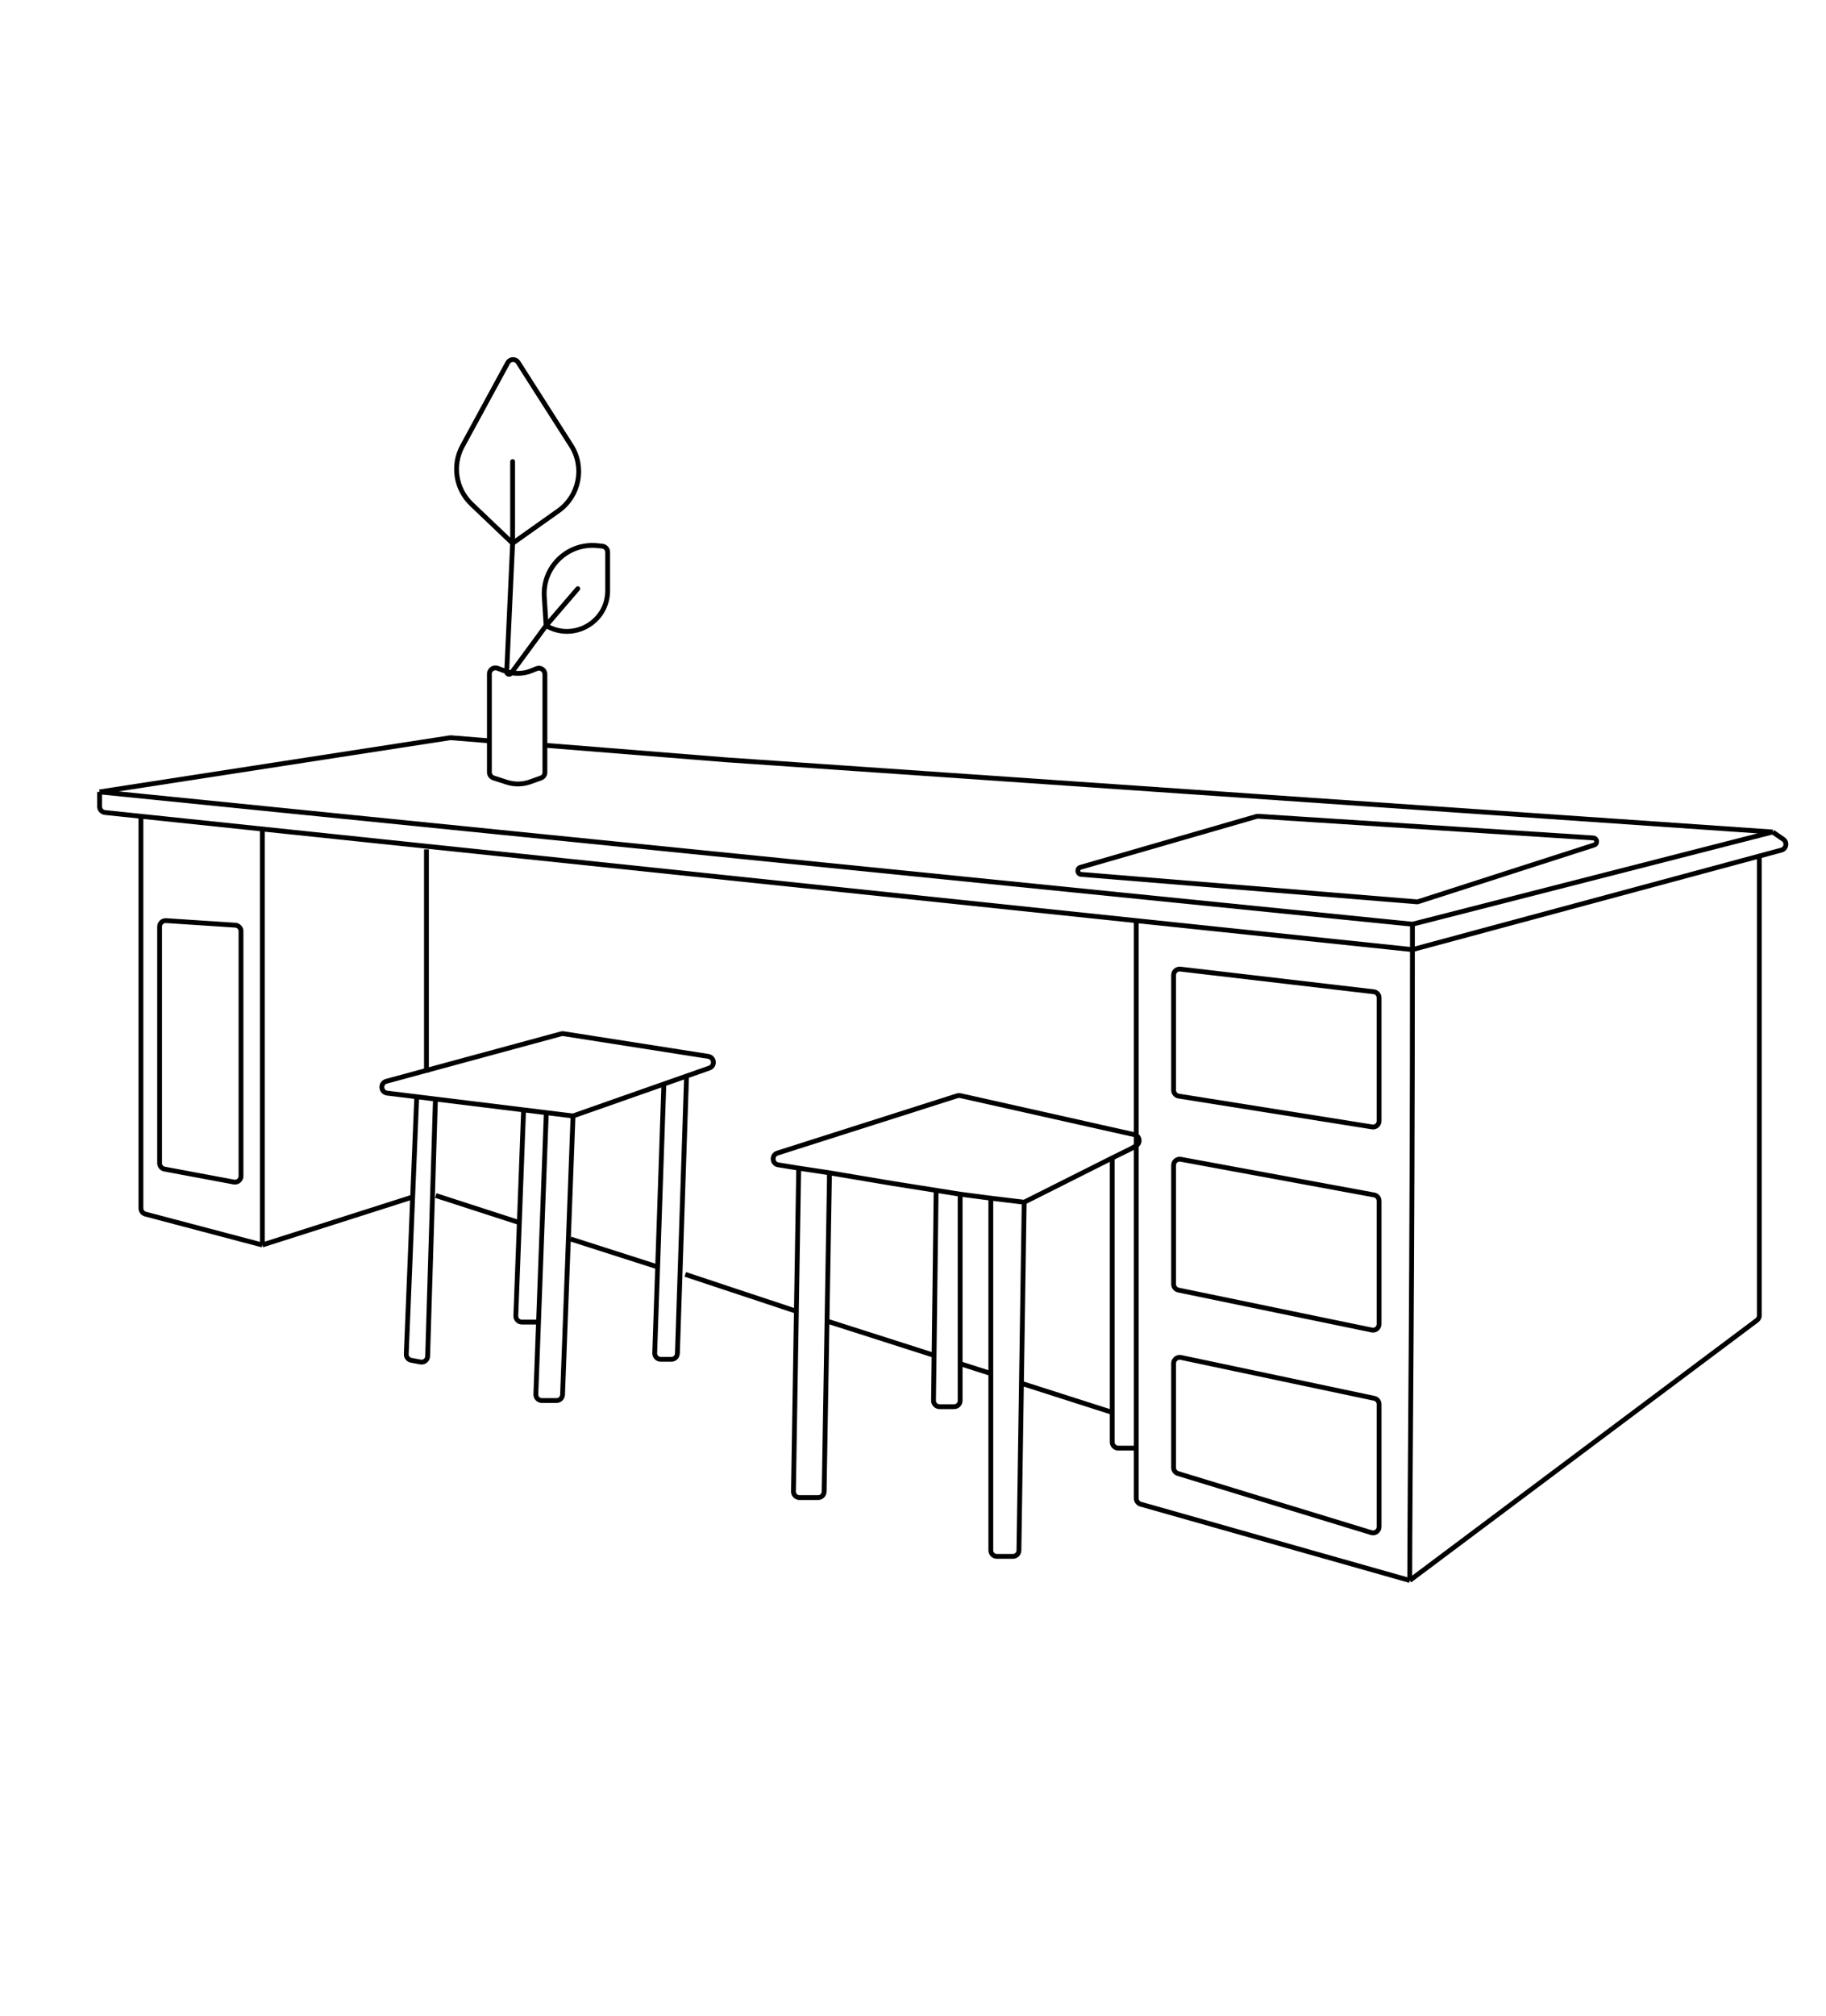 <?xml version="1.0" encoding="UTF-8"?> <svg xmlns="http://www.w3.org/2000/svg" width="1513" height="1670" viewBox="0 0 1513 1670" fill="none"><path d="M451.5 639.692V558.425C451.5 554.877 447.908 552.458 444.62 553.792L440.36 555.521C433.434 558.331 425.708 558.455 418.696 555.868L412.231 553.483C408.966 552.279 405.5 554.694 405.5 558.174V639.582C405.5 641.752 406.899 643.674 408.964 644.34L419.921 647.877C426.195 649.903 432.962 649.805 439.175 647.599L448.173 644.404C450.167 643.695 451.5 641.808 451.5 639.692Z" stroke="black" stroke-width="4"></path><path d="M1168.11 1309L1455.75 1093.53C1457.01 1092.59 1457.76 1091.11 1457.76 1089.53V709.023M1168.11 1309C1168.11 1231.53 1170.32 1056.9 1170.32 786.511M1168.11 1309L945.12 1245.83C942.968 1245.22 941.483 1243.25 941.483 1241.02V1199.41M1170.32 786.511C1170.32 781.749 1170.32 776.952 1170.32 772.121V765.479M1170.32 786.511L1457.76 709.023M1170.32 786.511L941.483 762.526M1468.81 689.098L1477.59 695.143C1481.1 697.56 1480.17 702.98 1476.06 704.089L1457.76 709.023M1468.81 689.098L1170.32 765.479M1468.81 689.098L600.985 629.267L451.741 617.296M1170.32 765.479L82.5 655.889M82.5 655.889V667.99C82.5 670.55 84.433 672.696 86.979 672.963L116.771 676.086M82.5 655.889L372.671 611.089C373.055 611.03 373.446 611.016 373.833 611.047L406.415 613.66M116.771 676.086V1000.73C116.771 1003 118.3 1004.99 120.494 1005.57L217.372 1031.15M116.771 676.086L941.483 762.526M217.372 1031.15V688.456M217.372 1031.15L342.295 991.3M353.35 703.489V888.352M941.483 762.526V1176.16V1199.41M848.62 995.728L820.982 992.407M848.62 995.728L921.583 959.08M848.62 995.728L846.359 1145.73M820.982 992.407L795.555 989.086M820.982 992.407V1137.61M661.788 967.53L644.822 964.769C639.631 963.924 639.097 956.666 644.108 955.07L793.16 907.582C794.004 907.313 794.906 907.273 795.771 907.467L939.961 939.776C944.415 940.774 945.313 946.728 941.351 948.994L937.061 951.449L921.583 959.08M661.788 967.53L687.215 971.375M661.788 967.53L659.867 1086.06M687.215 971.375V978.017L685.257 1094.18M687.215 971.375L739.174 980.127L795.555 989.086M795.555 989.086V1129.47M775.656 986.065L773.97 1122.56M921.583 959.08V1169.8M941.483 1199.41H926.583C923.822 1199.41 921.583 1197.17 921.583 1194.41V1169.8M795.555 1129.47V1160.09C795.555 1162.86 793.317 1165.09 790.555 1165.09H778.507C775.721 1165.09 773.473 1162.82 773.507 1160.03L773.97 1122.56M795.555 1129.47L820.982 1137.61M773.97 1122.56L685.257 1094.18M846.359 1145.73L844.272 1284.15C844.231 1286.88 842.004 1289.07 839.272 1289.07H825.982C823.22 1289.07 820.982 1286.84 820.982 1284.07V1137.61M846.359 1145.73L921.583 1169.8M685.257 1094.18L682.876 1235.45C682.83 1238.18 680.605 1240.37 677.876 1240.37H662.448C659.655 1240.37 657.403 1238.08 657.448 1235.29L659.867 1086.06M659.867 1086.06L567.82 1055.5M543.498 1048.86L472.746 1026.18M429.462 1012.33L361.089 990.193M1142.69 1046.65V994.632C1142.69 992.221 1140.96 990.153 1138.59 989.715L978.344 960.169C975.271 959.603 972.437 961.962 972.437 965.087V1063.61C972.437 1065.98 974.103 1068.02 976.426 1068.5L1136.67 1101.59C1139.78 1102.23 1142.69 1099.86 1142.69 1096.69V1046.65ZM972.437 1129.2V1215.64C972.437 1217.83 973.873 1219.77 975.976 1220.42L1136.22 1269.39C1139.44 1270.37 1142.69 1267.97 1142.69 1264.61V1163.06C1142.69 1160.7 1141.03 1158.66 1138.72 1158.17L978.471 1124.3C975.362 1123.65 972.437 1126.02 972.437 1129.2ZM972.437 902.904V807.628C972.437 804.636 975.047 802.314 978.018 802.662L1138.27 821.417C1140.79 821.712 1142.69 823.847 1142.69 826.383V928.432C1142.69 931.507 1139.94 933.853 1136.9 933.37L976.65 907.842C974.223 907.455 972.437 905.362 972.437 902.904ZM132.248 767.497V963.378C132.248 965.785 133.964 967.851 136.33 968.293L193.766 979.021C196.842 979.596 199.684 977.236 199.684 974.106V771.268C199.684 768.634 197.64 766.452 195.012 766.279L137.576 762.508C134.691 762.318 132.248 764.607 132.248 767.497Z" stroke="black" stroke-width="4"></path><path d="M474.795 924.29L466.122 1155.19C466.021 1157.87 463.814 1160 461.126 1160H448.995C446.161 1160 443.893 1157.65 443.999 1154.81L446.219 1095.01M474.795 924.29L452.66 921.57M474.795 924.29L550.055 897.855M452.66 921.57L433.845 919.259M452.66 921.57L446.219 1095.01M360.799 910.284L354.335 1123.33C354.242 1126.39 351.436 1128.65 348.421 1128.09L340.705 1126.65C338.262 1126.19 336.525 1124.01 336.626 1121.53L345.304 908.38M360.799 910.284L345.304 908.38M360.799 910.284L433.845 919.259M345.304 908.38L320.807 905.37C315.362 904.701 314.812 897.019 320.107 895.582L464.912 856.279C465.59 856.095 466.3 856.056 466.995 856.165L586.878 874.954C592.012 875.758 592.664 882.889 587.761 884.611L568.87 891.246M568.87 891.246L561.282 1121.02C561.193 1123.72 558.982 1125.86 556.285 1125.86H547.481C544.653 1125.86 542.387 1123.51 542.483 1120.69L550.055 897.855M568.87 891.246L550.055 897.855M433.845 919.259L427.401 1089.83C427.294 1092.66 429.562 1095.01 432.397 1095.01H446.219" stroke="black" stroke-width="4"></path><path d="M1042.31 676.052L1320.15 694.035C1323.45 694.249 1324.02 698.87 1320.87 699.885L1175.14 746.791C1174.76 746.912 1174.37 746.958 1173.98 746.926L895.842 724.225C892.52 723.954 892.051 719.278 895.253 718.353L1041.28 676.164C1041.62 676.068 1041.97 676.03 1042.31 676.052Z" stroke="black" stroke-width="4"></path><path d="M424.75 382.298V449.976M424.75 449.976L419.845 556.395C419.754 558.372 422.283 559.266 423.455 557.671L452.5 518.124M424.75 449.976L462.647 423.13C480.062 410.794 484.725 386.958 473.242 368.968L429.308 300.141C427.26 296.932 422.521 297.098 420.702 300.442L383.152 369.465C374.508 385.354 377.603 405.068 390.701 417.544L424.75 449.976ZM478.75 487.575L452.5 518.124M452.5 518.124V518.124C474.955 531.575 503.5 515.399 503.5 489.224V457.314C503.5 454.748 501.558 452.599 499.005 452.339L494.95 451.927C470.368 449.429 449.423 469.594 450.986 494.253L452.5 518.124Z" stroke="black" stroke-width="4" stroke-linecap="round"></path></svg> 